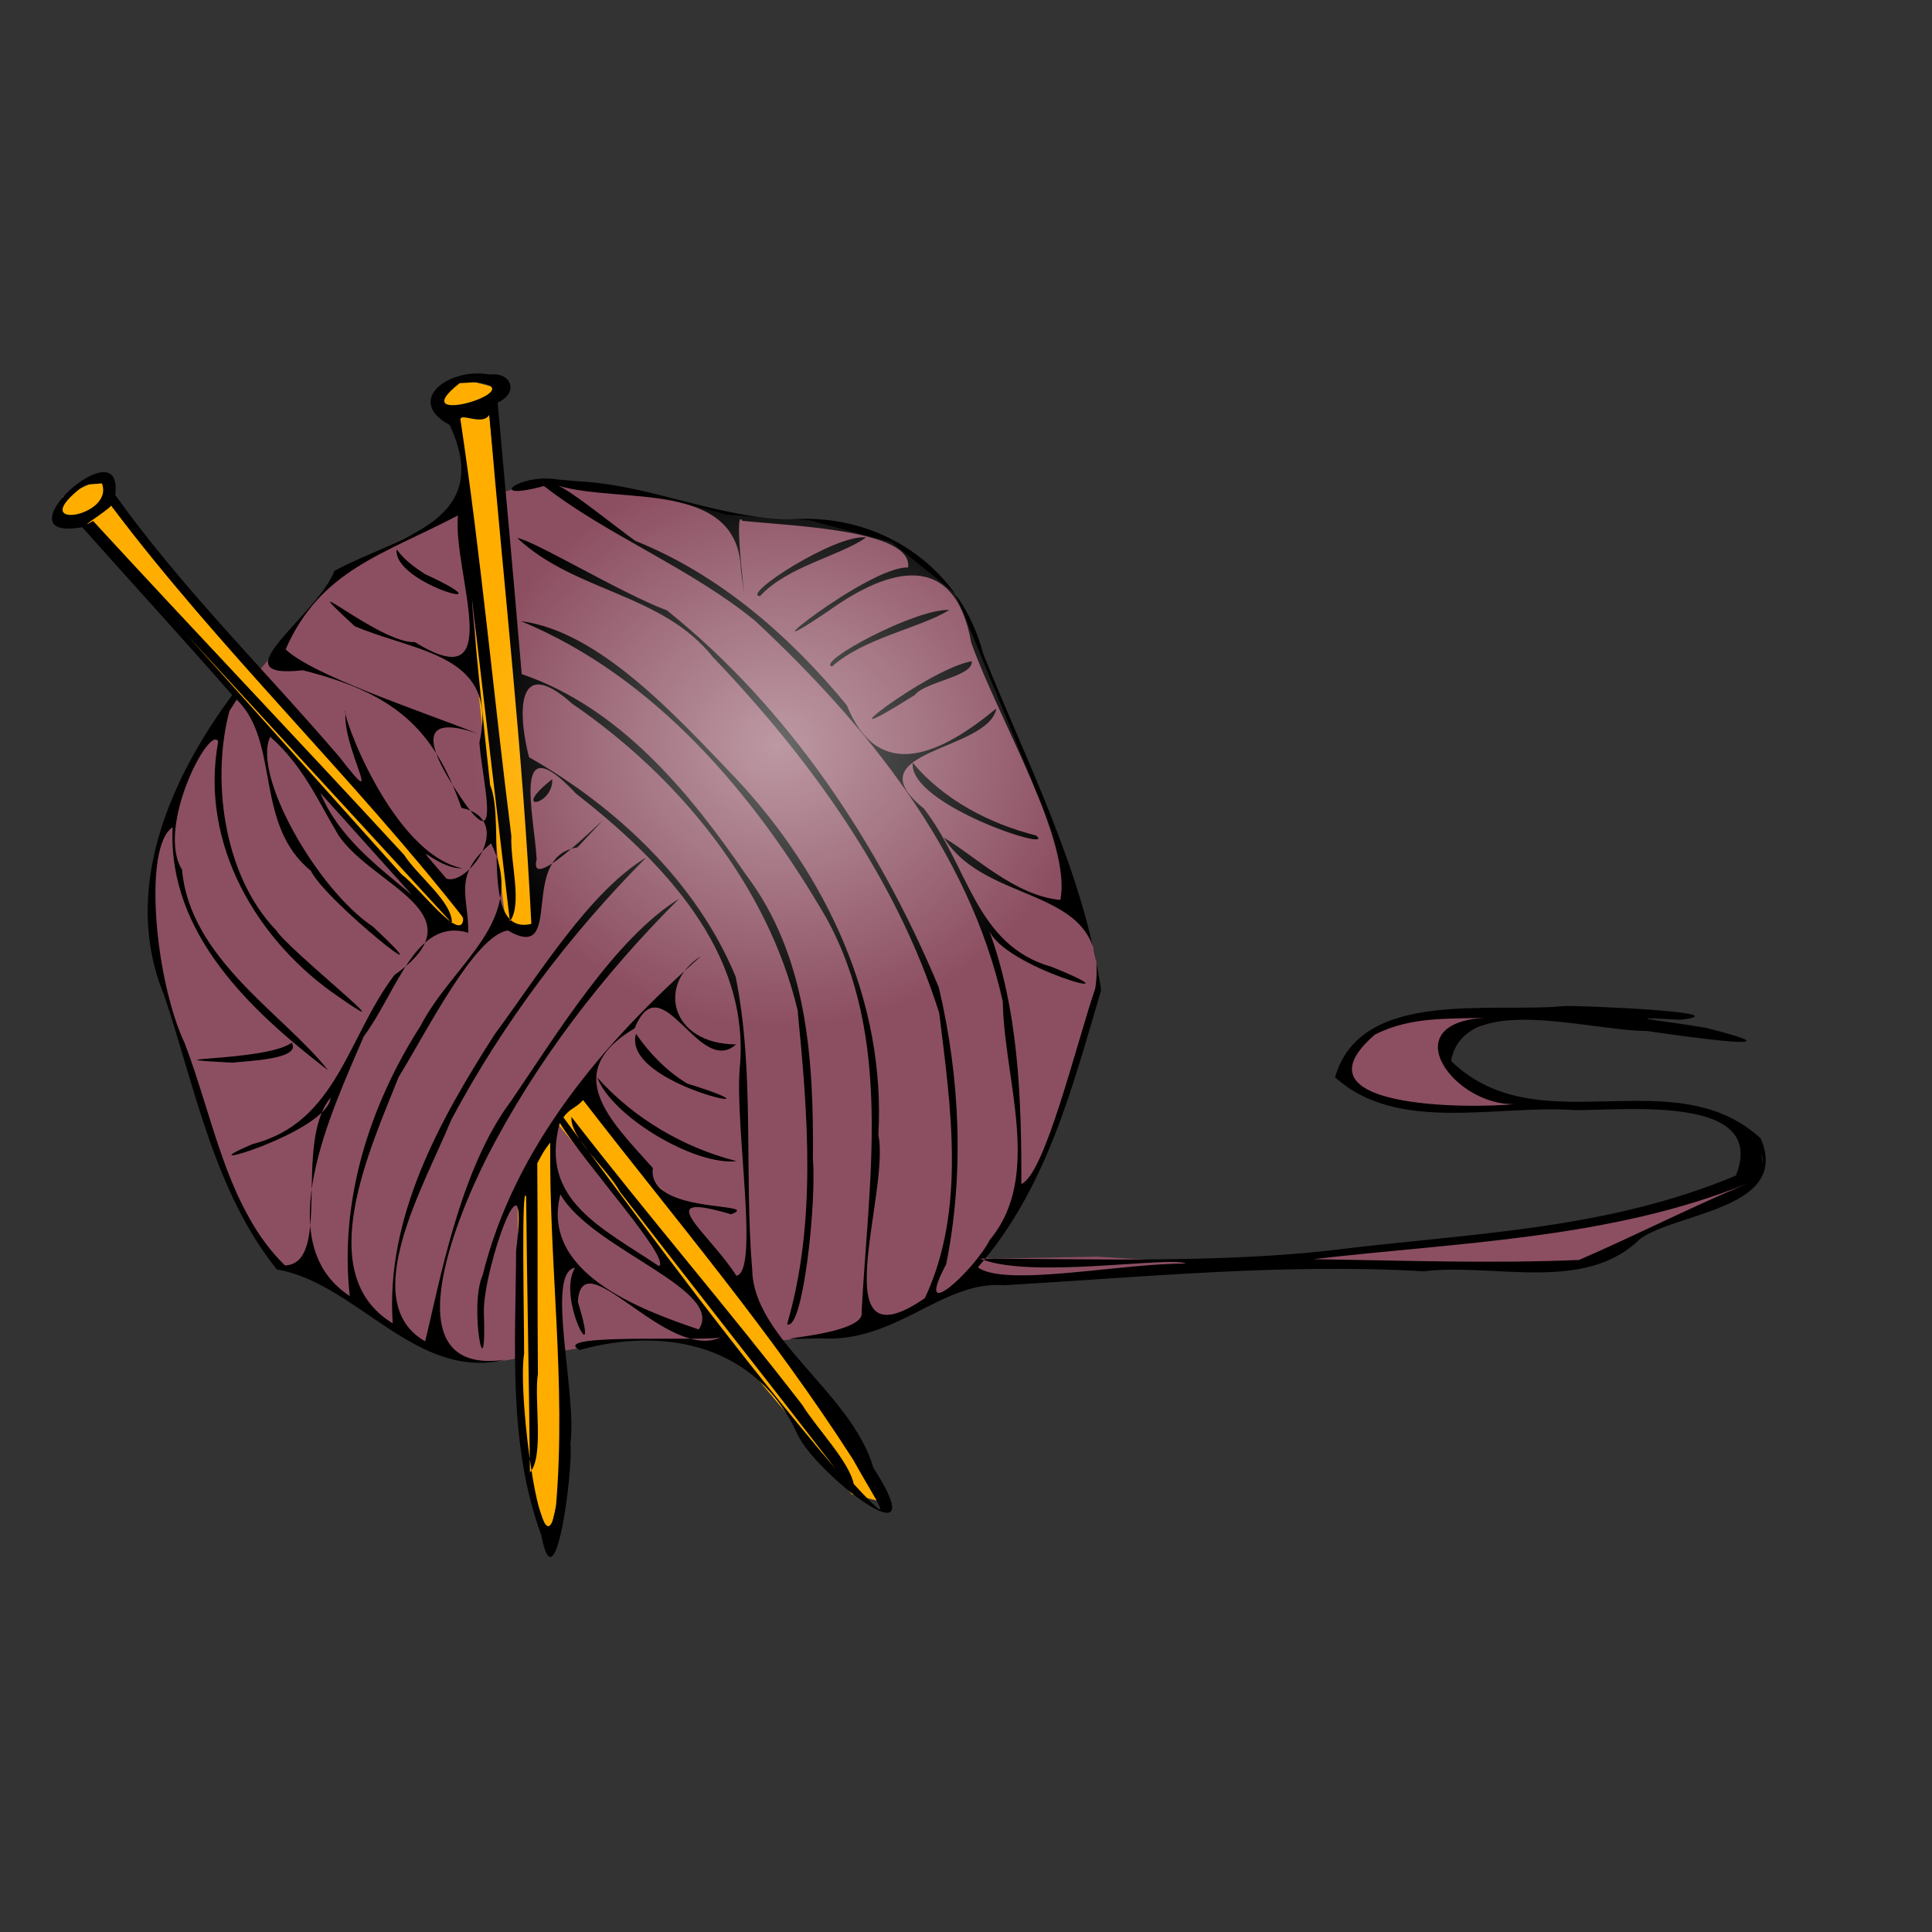 <?xml version="1.0" encoding="UTF-8" standalone="no"?>
<!DOCTYPE svg PUBLIC "-//W3C//DTD SVG 20010904//EN"
"http://www.w3.org/TR/2001/REC-SVG-20010904/DTD/svg10.dtd">
<!-- Created with Inkscape (http://www.inkscape.org/) --><svg height="160pt" id="svg1" inkscape:version="0.39" sodipodi:docbase="/home/nicu/Desktop/knit" sodipodi:docname="knitting_color.svg" sodipodi:version="0.32" width="160pt" xmlns="http://www.w3.org/2000/svg" xmlns:cc="http://web.resource.org/cc/" xmlns:dc="http://purl.org/dc/elements/1.1/" xmlns:inkscape="http://www.inkscape.org/namespaces/inkscape" xmlns:rdf="http://www.w3.org/1999/02/22-rdf-syntax-ns#" xmlns:sodipodi="http://sodipodi.sourceforge.net/DTD/sodipodi-0.dtd" xmlns:xlink="http://www.w3.org/1999/xlink">
  <rect width="100%" height="100%" fill="#333333" stroke="none"/>
  <defs id="defs3">
    <linearGradient id="linearGradient1838">
      <stop id="stop1839" offset="0" style="stop-color:#ffffff;stop-opacity:0.421;"/>
      <stop id="stop1840" offset="1" style="stop-color:#ffffff;stop-opacity:0;"/>
    </linearGradient>
    <radialGradient cx="0.664" cy="0.298" fx="0.659" fy="0.298" id="radialGradient1841" inkscape:collect="always" r="0.323" xlink:href="#linearGradient1838"/>
  </defs>
  <sodipodi:namedview bordercolor="#666666" borderopacity="1.0" id="base" inkscape:cx="80.000000" inkscape:cy="80.000000" inkscape:pageopacity="0.0" inkscape:pageshadow="2" inkscape:window-height="528" inkscape:window-width="818" inkscape:window-x="253" inkscape:window-y="175" inkscape:zoom="1.0000000" pagecolor="#ffffff"/>
  <path d="M 51.356,150.244 L 55.268,150.303 L 64.42,148.788 C 68.083,147.778 71.746,148.019 75.409,147.869 L 80.318,148.778 L 86.245,148.025 C 90.295,147.601 93.407,146.709 96.988,146.051 L 105.649,142.16 L 113.061,132.412 L 117.901,120.894 L 121.313,109.055 C 121.348,106.702 120.759,104.584 120.013,101.997 L 116.991,93.617 L 108.202,72.097 L 105.552,65.645 L 98.503,59.974 L 89.411,57.549 L 80.318,56.943 L 70.619,54.215 L 59.061,53.237 L 49.403,56.337 L 46.675,58.459 L 37.495,62.858 L 31.452,70.788 L 23.944,79.372 L 18.185,90.889 L 16.67,97.86 L 17.579,106.346 L 21.216,119.682 L 26.065,131.806 L 30.006,139.08 L 36.067,141.807 L 43.644,146.657 L 51.356,150.244 z " id="path3697" sodipodi:nodetypes="cccccccccccccccccccccccccccccccccc" style="fill:#8c4f61;fill-opacity:1;fill-rule:evenodd;stroke:none;stroke-width:1pt;stroke-linecap:butt;stroke-linejoin:miter;stroke-opacity:1;"/>
  <path d="M 60.625,169.688 L 62.5,161.562 L 61.25,125 L 57.188,131.562 L 57.188,139.062 L 57.188,152.812 L 58.438,163.438 L 60.625,169.688 z " id="path1209" style="fill:#ffae00;fill-opacity:1;fill-rule:evenodd;stroke:none;stroke-width:1pt;stroke-linecap:butt;stroke-linejoin:miter;stroke-opacity:1;"/>
  <path d="M 97.812,165.938 L 84.375,146.562 L 75,133.125 L 70.938,129.375 L 64.375,120 L 61.562,124.062 L 67.188,130.938 L 76.875,143.75 L 84.375,153.125 L 87.812,157.188 L 94.062,165 L 97.812,165.938 z " id="path1831" style="fill:#ffae00;fill-opacity:1;fill-rule:evenodd;stroke:none;stroke-width:1pt;stroke-linecap:butt;stroke-linejoin:miter;stroke-opacity:1;"/>
  <path d="M 57.586,102.709 L 59.102,102.103 L 58.193,89.07 L 57.283,75.128 L 55.768,63.005 L 53.949,45.123 L 55.465,43.001 L 50.919,41.789 L 47.888,43.91 L 49.706,45.729 L 50.919,48.76 L 52.434,68.763 L 52.737,75.431 L 53.343,81.19 L 54.556,91.192 L 55.768,101.194 L 57.586,102.709 z " id="path2453" style="fill:#ffae00;fill-opacity:1;fill-rule:evenodd;stroke:none;stroke-width:1pt;stroke-linecap:butt;stroke-linejoin:miter;stroke-opacity:1;"/>
  <path d="M 48.191,102.406 L 51.525,102.709 L 50.312,99.072 L 41.826,89.676 L 27.278,73.613 L 12.123,55.125 L 11.517,52.7 L 6.971,54.822 L 6.365,56.943 L 9.396,57.852 L 22.731,73.007 L 36.977,89.07 L 48.191,100.891 L 48.191,102.406 z " id="path3075" style="fill:#ffae00;fill-opacity:1;fill-rule:evenodd;stroke:none;stroke-width:1pt;stroke-linecap:butt;stroke-linejoin:miter;stroke-opacity:1;"/>
  <path d="M 107.829,141.241 L 129.683,140.416 L 147.414,139.591 L 174.539,139.585 L 180.968,136.429 L 186.587,134.025 L 193.781,130.385 L 191.398,130.719 L 178.752,134.231 L 159.578,137.117 L 143.29,138.767 L 131.538,139.385 L 121.23,138.767 L 109.684,138.973 L 108.035,138.767 L 107.829,141.241 z " id="path4319" sodipodi:nodetypes="cccccccccccccccc" style="fill:#8c4f61;fill-opacity:1;fill-rule:evenodd;stroke:none;stroke-width:1pt;stroke-linecap:butt;stroke-linejoin:miter;stroke-opacity:1;"/>
  <path d="M 169.062,122.273 L 162.464,122.479 L 155.661,122.067 L 150.713,120.623 L 148.445,118.562 L 150.506,114.644 L 155.455,112.583 L 163.908,111.552 L 165.557,112.376 L 160.609,114.644 L 159.578,116.294 L 160.403,117.943 L 164.32,120.623 L 169.062,122.273 z " id="path4941" sodipodi:nodetypes="cccccccccccccc" style="fill:#8c4f61;fill-opacity:1;fill-rule:evenodd;stroke:none;stroke-width:1pt;stroke-linecap:butt;stroke-linejoin:miter;stroke-opacity:1;"/>
  <path d="M 54.085,41.354 C 49.526,40.522 44.665,44.25 49.657,46.93 C 54.647,57.632 43.974,59.234 36.931,63.035 C 35.015,68.019 23.856,75.091 33.434,74.012 C 43.154,76.46 47.815,80.084 50.95,89.202 C 57.033,90.532 51.656,97.901 49.296,97.017 C 44.704,91.623 48.022,95.976 51.053,95.88 C 43.225,94.267 37.51,78.329 38.174,78.481 C 37.629,82.355 42.837,90.496 37.481,83.592 C 29.235,73.955 20.085,64.967 12.72,54.651 C 13.776,46.831 -0.536,59.914 9.075,58.213 C 14.504,64.313 20.675,71.054 25.645,76.756 C 18.694,86.087 13.354,98.384 18.128,109.899 C 21.556,120.172 23.689,131.613 30.574,140.175 C 39.44,141.689 45.9,152.553 55.847,150.135 C 43.121,152.043 50.283,134.726 53.739,127.847 C 59.169,117.225 66.555,107.64 74.988,99.234 C 67.894,103.666 61.649,113.92 56.438,121.567 C 50.734,129.113 48.492,141.878 46.945,148.109 C 39.294,143.745 46.956,130.707 49.828,123.652 C 55.505,113 62.859,103.23 71.363,94.677 C 65.092,98.463 59.52,107.584 54.603,114.242 C 48.507,123.741 42.569,134.453 43.363,146.121 C 34.406,140.703 40.872,126.865 44.02,118.921 C 47.125,113.922 52.341,103.382 56.067,102.74 C 62.482,106.459 57.121,94.561 63.757,93.576 C 72.298,84.445 57.95,100.014 59.261,94.892 C 58.965,89.78 56.408,79.976 63.603,87.627 C 72.999,94.965 82.974,105.122 81.674,118.047 C 81.167,124.631 83.865,140.407 81.31,140.872 C 78.374,136.196 71.513,131.345 80.734,134.085 C 84.364,132.678 71.404,134.188 72.086,128.975 C 67.451,123.772 61.773,118.474 70.078,113.543 C 73.065,106.255 77.168,119.005 81.272,115.326 C 73.989,115.266 72.506,108.618 77.427,105.568 C 66.73,114.995 56.837,126.502 53.295,140.804 C 51.737,144.244 53.785,154.533 53.429,144.804 C 53.406,139.831 58.548,125.67 56.99,138.082 C 56.928,148.623 56.078,159.451 59.773,169.529 C 61.329,177.803 63.299,162.173 62.988,159.455 C 63.735,153.843 60.197,140.474 63.503,139.989 C 61.357,143.338 66.482,152.38 63.807,143.752 C 64.247,136.731 73.644,150.516 79.646,147.645 C 78.55,148.191 60.367,147.122 64.001,149.068 C 73.638,146.371 83.62,148.686 88.014,158.283 C 89.905,162.655 103.645,173.287 96.439,162.064 C 94.034,153.822 83.257,147.864 83.065,140.298 C 82.16,129.522 83.361,118.463 81.236,107.856 C 76.931,97.423 68.081,89.114 58.421,83.616 C 57.294,79.353 56.696,71.895 63.214,77.725 C 74.838,85.695 84.719,97.649 88.07,111.517 C 89.202,123.003 90.192,135.012 86.91,146.219 C 88.66,147.092 90.172,132.791 89.761,127.986 C 89.857,117.099 89.197,105.584 82.339,96.542 C 76.107,87.431 68.391,78.103 57.608,74.435 C 56.758,64.438 55.858,54.445 54.949,44.453 C 57.333,43.393 56.493,41.063 54.085,41.354 z M 52.442,42.211 C 59.513,42.853 44.129,47.51 50.759,42.309 L 52.442,42.211 z M 54.031,45.809 C 55.653,64.925 57.717,82.855 58.672,102.015 C 52.911,103.392 55.877,90.8 54.121,86.688 C 53.526,81.407 51.969,66.074 52.145,66.379 C 53.531,78.166 54.918,89.954 56.304,101.741 C 57.715,99.812 56.327,95.233 56.465,92.307 C 54.541,77.124 53.097,61.354 50.874,46.537 C 50.5,45.292 53.202,47.15 54.031,45.809 z M 11.25,53.37 C 12.719,57.142 2.47,58.723 9.253,53.632 C 9.648,53.427 10.833,53.448 11.25,53.37 z M 61.674,52.957 C 57.336,52.174 53.401,55.462 60.065,53.668 C 67.048,59.107 76.231,62.701 83.387,68.557 C 95.613,79.979 107.008,93.907 110.726,110.577 C 110.856,119.221 115.178,129.872 109.288,136.91 C 107.681,140.137 100.713,146.678 104.478,139.599 C 106.497,129.567 106.005,118.954 103.665,109.032 C 97.06,93.189 87.121,78.198 73.644,67.397 C 68.762,65.598 58.776,59.578 57.117,59.41 C 63.565,65.431 73.097,65.472 78.764,72.601 C 89.473,83.82 98.988,96.967 103.708,111.848 C 104.978,122.206 106.714,133.613 102.117,143.352 C 90.67,151.199 98.315,131.756 96.99,125.311 C 97.828,110.567 91.206,96.589 81.289,85.981 C 74.817,79.236 66.23,69.697 57.541,68.591 C 72.295,74.702 83.342,87.747 91.2,101.29 C 98.642,114.67 95.892,130.385 95.141,144.887 C 95.682,147.734 80.808,147.998 90.591,147.78 C 98.989,148.325 104.039,141.352 110.904,141.919 C 126.293,141.014 141.782,139.48 157.21,140.378 C 164.979,139.438 174.994,142.829 181.08,136.815 C 185.151,133.842 197.757,133.526 194.417,125.698 C 184.703,116.821 169.899,126.543 160.226,117.151 C 161.643,109.494 175.247,113.814 181.87,113.843 C 186.16,114.481 199.876,116.378 188.379,113.499 C 183.933,112.71 177.819,112.177 185.561,112.604 C 192.383,111.792 175.222,111.053 172.871,111.078 C 164.675,111.909 150.243,109.086 147.419,118.951 C 154.315,125.204 165.296,121.951 173.876,122.582 C 179.616,122.617 195.235,120.848 191.68,129.81 C 177.154,135.906 162.104,136.161 146.649,138.102 C 134.332,139.453 120.567,139.017 108.213,138.977 C 113.766,141.293 129.253,138.659 130.947,139.527 C 123.881,139.472 111.025,142.174 107.978,139.943 C 115.545,131.289 118.398,120.121 121.587,109.346 C 119.693,96.375 113.435,84.34 108.578,72.233 C 106.216,63.091 98.041,57.15 88.644,57.289 C 80.232,57.712 72.308,53.56 63.875,53.148 L 61.674,52.957 z M 61.64,53.634 C 68.564,55.678 81.53,52.905 81.821,62.98 C 82.962,71.658 80.771,55.442 81.967,57.509 C 87.728,58.11 100.829,58.517 100.271,62.665 C 95.836,62.488 80.909,74.597 91.464,67.477 C 98.23,62.601 105.416,60.731 107.245,70.963 C 110.338,79.632 118.376,92.871 117.082,99.371 C 112.085,98.922 107.574,94.458 104.224,92.492 C 109.108,100.339 122.65,97.532 120.943,109.126 C 118.774,115.531 115.384,129.623 112.779,130.74 C 112.796,121.281 112.482,111.47 109.137,102.52 C 110.439,106.839 127.141,111.207 116.138,106.765 C 107.683,104.383 106.988,95.676 102.01,89.277 C 93.974,82.805 109.166,82.997 110.018,78.23 C 104.048,83.157 97.063,86.681 93.496,77.857 C 87.15,70.168 79.418,63.443 70.156,59.721 C 67.481,57.799 63.258,54.33 61.64,53.634 z M 12.263,55.827 C 24.282,71.79 38.823,85.623 51.161,101.342 C 51.103,104.433 46.332,98.032 44.356,96.556 C 36.453,87.743 28.55,78.929 20.648,70.116 C 30.399,80.72 40.15,91.323 49.901,101.927 C 49.935,99.559 46.218,96.841 44.62,94.396 C 33.272,82.059 21.632,69.867 10.285,57.53 C 8.041,58.773 12.037,56.293 12.263,55.827 z M 50.562,56.92 C 49.983,63.251 56.13,77.307 45.809,70.899 C 42.007,71.146 31.507,62.058 39.166,69.143 C 45.918,72.035 55.132,72.193 52.938,81.971 C 53.171,85.914 55.668,95.285 50.781,87.9 C 46.78,81.96 46.377,78.82 52.815,81.025 C 46.178,78.422 34.49,74.544 31.541,71.702 C 35.366,62.955 42.272,61.258 50.562,56.92 z M 95.636,59.343 C 92.251,58.943 81.701,65.799 83.932,65.82 C 86.957,62.513 92.817,61.377 95.636,59.343 z M 43.803,60.664 C 43.32,64.518 57.001,68.038 46.919,63.387 C 45.763,62.635 44.613,61.803 43.803,60.664 z M 104.834,67.355 C 101.089,67.172 90.003,73.179 91.876,73.588 C 95.461,70.411 101.556,69.374 104.834,67.355 z M 107.307,73.012 C 102.269,73.901 89.357,84.092 101.006,76.747 C 102.212,75.238 107.477,74.703 107.307,73.012 z M 26.136,77.247 C 30.982,81.968 28.022,91.022 34.321,96.15 C 35.964,99.548 50.235,110.808 41.191,102.328 C 35.013,98.214 27.812,85.534 29.839,81.359 C 33.463,84.561 35.017,88.26 37.395,92.266 C 41.28,97.924 53.154,100.87 43.553,107.663 C 38.377,114.453 37.238,123.954 27.89,126.33 C 19.553,129.887 36.233,125.051 36.502,121.204 C 32.351,126.279 36.721,139.486 31.472,139.735 C 25.059,133.5 23.564,123.423 20.388,115.179 C 17.119,108.241 15.764,93.48 19.062,91.348 C 18.505,103.064 27.698,111.63 36.231,118.189 C 31.441,112.055 20.966,105.925 20.101,96.028 C 17.175,91.364 23.182,79.906 24.095,81.881 C 22.005,93.146 28.372,104.003 37.537,110.172 C 45.394,115.641 31.881,104.883 30.538,102.775 C 24.448,96.464 23.405,85.655 25.338,78.507 L 26.136,77.247 z M 100.786,84.226 C 100.276,88.882 116.998,94.265 114.384,92.25 C 109.272,90.961 104.201,88.313 100.786,84.226 z M 60.979,86.038 C 56.219,89.778 61.137,88.975 60.979,86.038 z M 35.368,87.546 C 38.738,91.301 42.109,95.056 45.48,98.81 C 41.582,95.585 37.362,92.377 35.368,87.546 z M 54.221,93.119 C 58.423,101.64 50.063,106.255 46.439,113.276 C 40.796,122.063 37.456,132.603 38.62,143.106 C 29.602,137.235 36.646,122.725 40.161,114.445 C 43.854,109.516 45.839,101.257 51.714,102.994 C 51.733,98.853 49.949,96.729 54.221,93.119 z M 164.019,112.379 C 153.736,112.96 160.626,122.174 167.305,121.915 C 162.047,122.438 142.319,122.402 151.847,114.221 C 155.796,112.253 159.713,112.528 164.019,112.379 z M 70.228,114.157 C 68.509,120.007 88.792,123.671 75.886,119.645 C 73.611,118.279 71.737,116.322 70.228,114.157 z M 32.217,115.14 C 29.302,117.264 14.938,116.765 25.695,117.342 C 26.854,117.156 33.359,117.038 32.217,115.14 z M 65.942,118.968 C 67.571,123.295 76.73,128.745 81.34,128.216 C 75.49,126.725 69.964,123.482 65.942,118.968 z M 64.384,121.472 C 74.758,134.89 85.051,146.911 94.213,161.19 C 96.653,165.63 99.469,169.491 94.272,163.866 C 93.737,161.331 90.245,157.801 88.568,155.107 C 80.272,144.366 71.393,134.062 63.097,123.321 C 62.924,125.696 67.075,129.042 68.469,131.617 C 76.444,141.95 84.273,151.846 92.249,162.179 C 81.623,149.66 72.028,136.651 62.216,123.389 C 62.926,122.354 63.545,122.414 64.384,121.472 z M 61.809,123.999 C 64.714,128.664 74.114,138.987 72.758,139.806 C 66.446,135.557 59.509,132.505 61.809,123.999 z M 60.755,126.157 C 60.624,139.714 62.541,152.756 61.396,166.263 C 59.968,175.374 57.091,154.317 57.872,149.468 C 57.875,145.297 57.554,130.435 58.098,132.131 C 58.189,141.751 58.426,152.976 58.516,162.597 C 60.115,160.809 58.947,154.608 59.396,151.709 C 59.324,144.198 59.398,135.958 59.326,128.446 C 59.995,127.231 59.921,127.263 60.755,126.157 z M 194.492,127.268 C 194.828,128.9 194.573,128.493 194.492,127.268 z M 192.968,130.673 C 186.494,133.397 180.587,136.428 174.365,139.124 C 164.586,139.543 154.795,139.183 145.013,139.04 C 161.018,137.18 177.896,136.808 192.968,130.673 z M 61.877,131.875 C 65.356,137.98 80.159,142.37 77.154,146.8 C 70.572,144.561 59.68,140.525 61.877,131.875 z " id="path1194" sodipodi:nodetypes="ccccccccccccccccccccccccccccccccccccccccccccccccccccccccccccccccccccccccccccccccccccccccccccccccccccccccccccccccccccccccccccccccccccccccccccccccccccccccccccccccccccccccccccccccccccccccccccccccccccccccccccccccccccccccccccccccccccc" style="fill:#000000;fill-opacity:1;fill-rule:evenodd;stroke:none;stroke-width:1pt;stroke-linecap:butt;stroke-linejoin:miter;stroke-opacity:1;"/>
  <path d="M 51.307,150.142 L 55.219,150.201 L 64.371,148.685 C 68.034,147.676 71.697,147.917 75.36,147.767 L 80.269,148.676 L 86.196,147.923 C 90.246,147.499 93.358,146.607 96.939,145.948 L 105.6,142.058 L 113.012,132.309 L 117.852,120.792 L 121.264,108.953 C 121.299,106.6 120.71,104.482 119.964,101.894 L 116.942,93.514 L 108.153,71.995 L 105.503,65.543 L 98.454,59.872 L 89.361,57.447 L 80.269,56.841 L 70.57,54.113 L 59.012,53.135 L 49.354,56.235 L 46.626,58.356 L 37.446,62.756 L 31.403,70.686 L 23.895,79.269 L 18.136,90.786 L 16.621,97.757 L 17.53,106.244 L 21.167,119.58 L 26.016,131.703 L 29.956,138.977 L 36.018,141.705 L 43.595,146.554 L 51.307,150.142 z " id="path1216" sodipodi:nodetypes="cccccccccccccccccccccccccccccccccc" style="fill:url(#radialGradient1841);fill-opacity:1;fill-rule:evenodd;stroke:none;stroke-width:1pt;stroke-linecap:butt;stroke-linejoin:miter;stroke-opacity:1;"/>
</svg>
